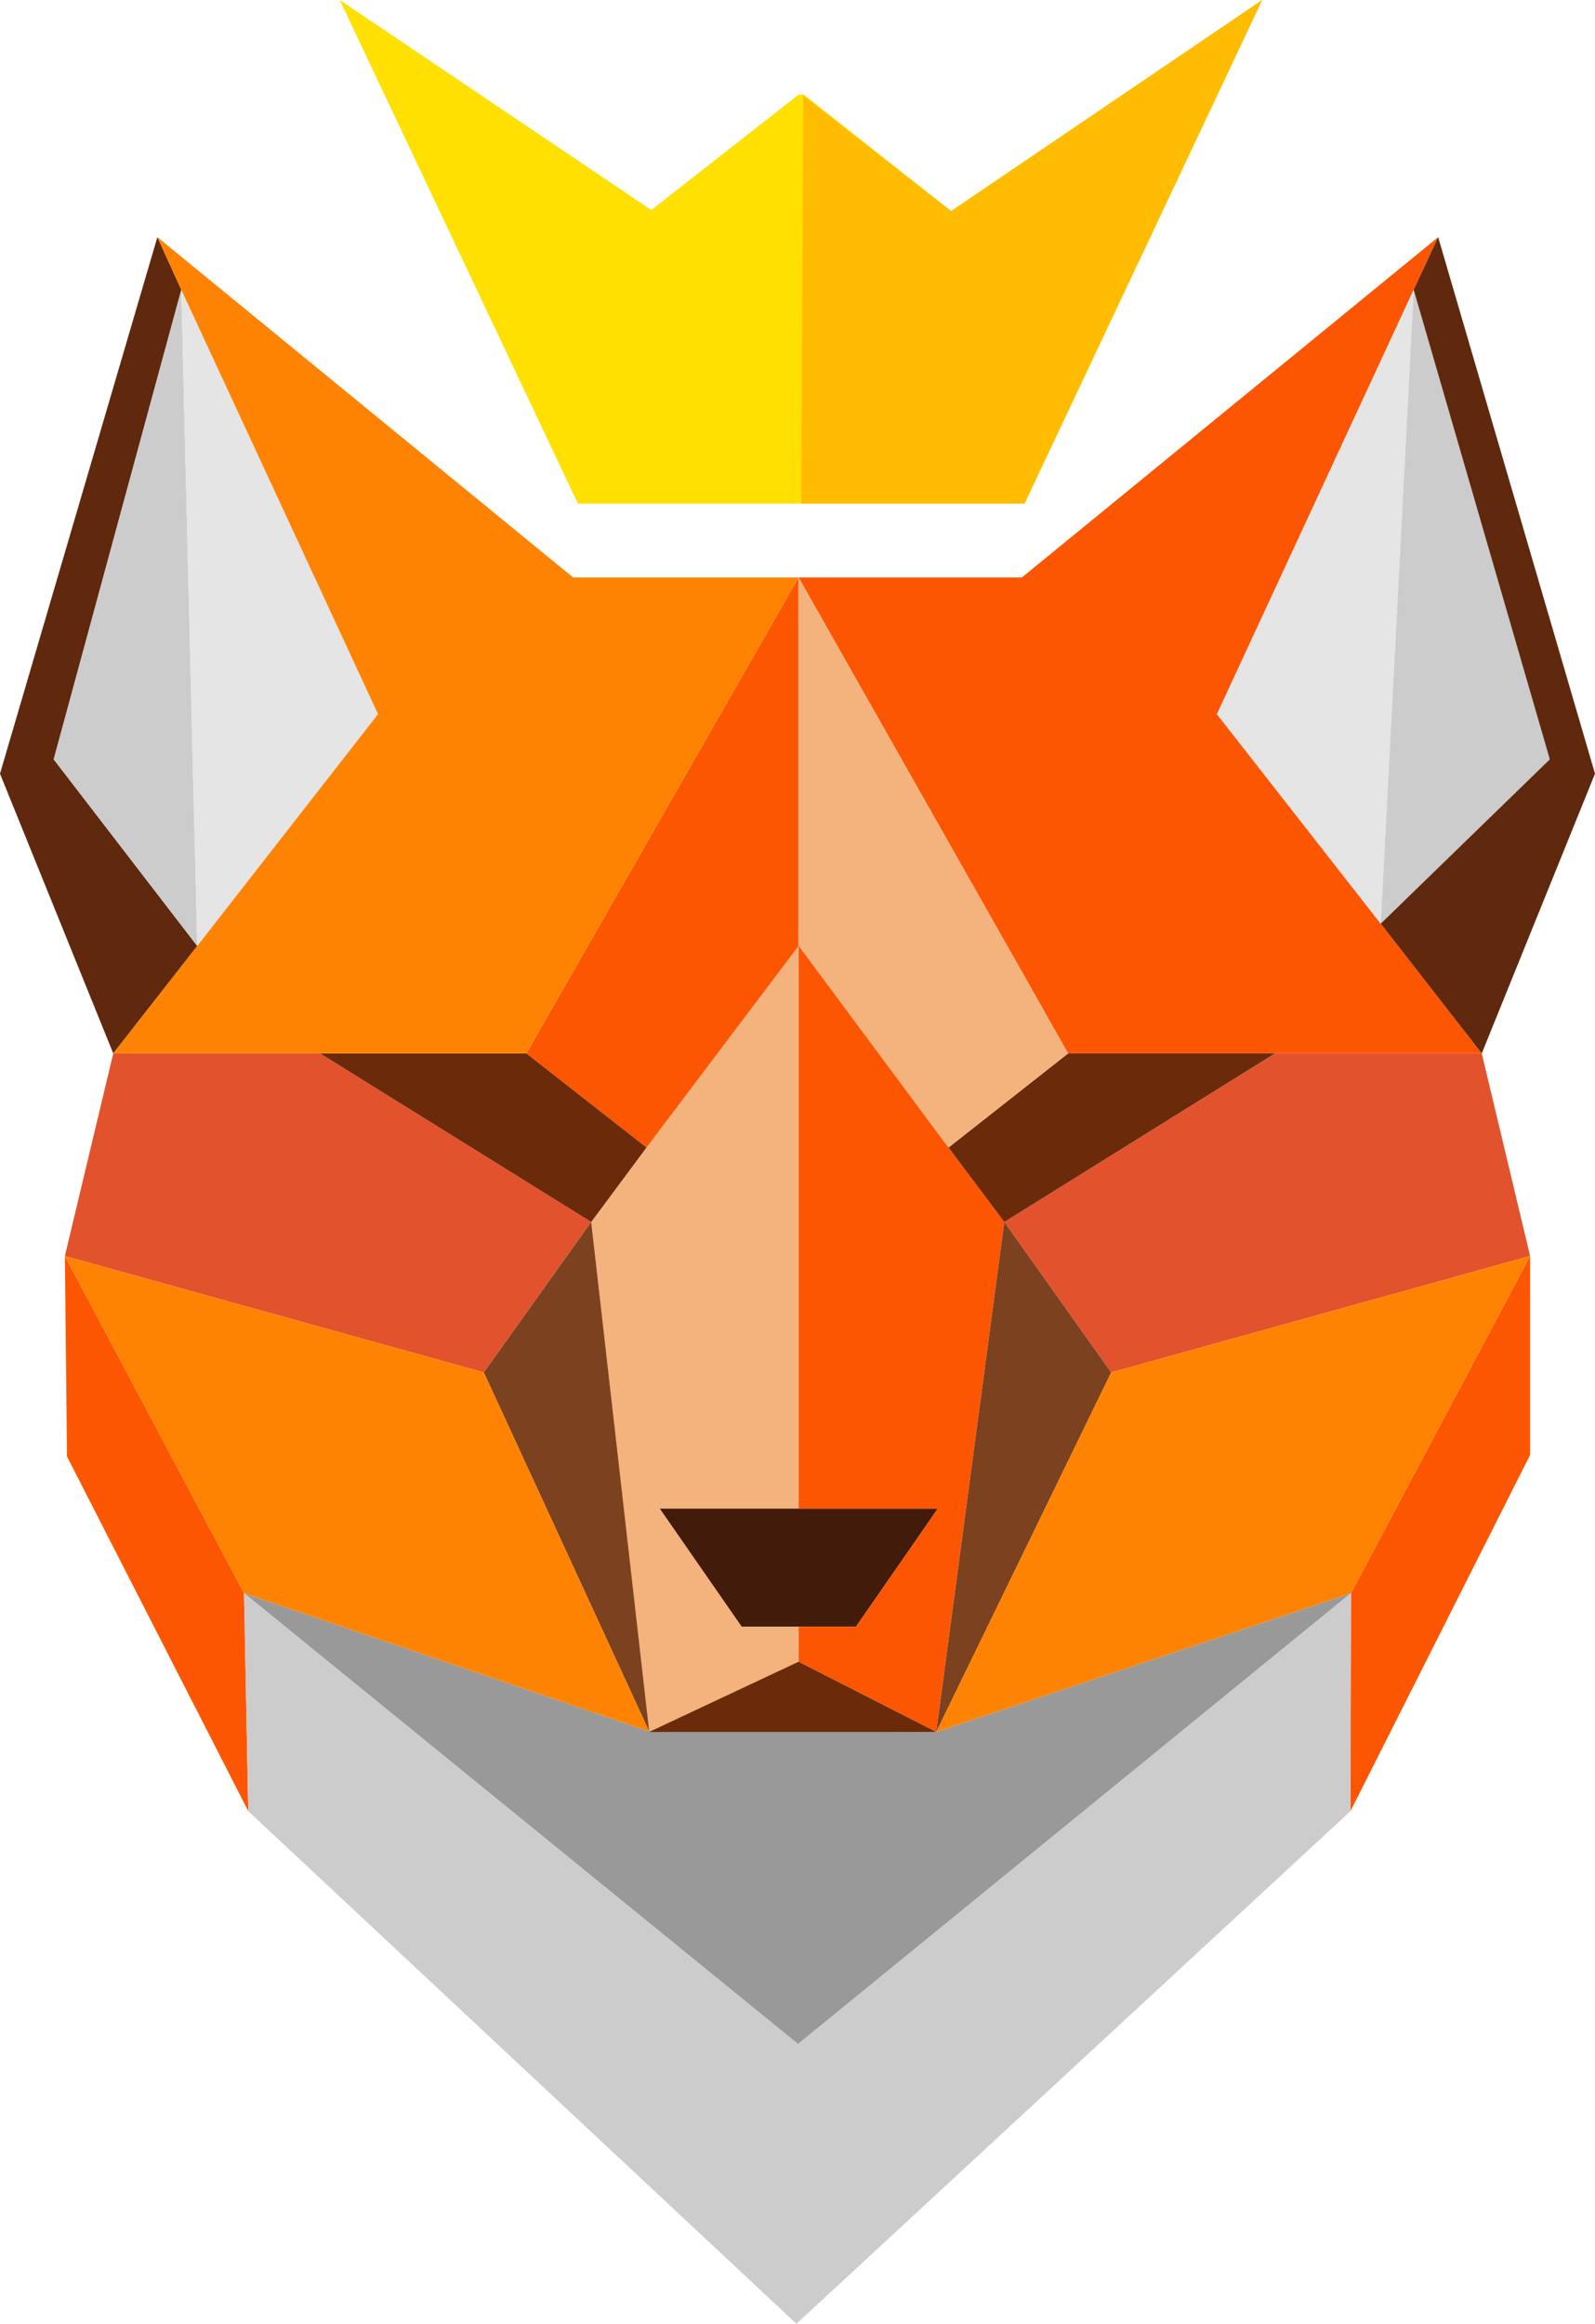<svg xmlns="http://www.w3.org/2000/svg" viewBox="0 0 30 43.7"><g id="Vrstva_2" data-name="Vrstva 2"><g id="Vrstva_1-2" data-name="Vrstva 1"><g id="Piktogram"><polygon points="4.59 29.96 4.67 34.06 1.26 27.39 1.22 23.62 4.59 29.96" style="fill:#fd5602"/><polygon points="3.71 17.79 2.13 19.81 0 14.55 2.96 4.46 3.41 5.45 1.01 14.28 3.71 17.79" style="fill:#60280c"/><polygon points="15.02 28.37 12.41 28.37 13.95 30.59 15.02 30.59 15.02 31.25 12.21 32.64 11.12 22.98 12.16 21.58 15.02 17.79 15.02 28.37" style="fill:#f4b37d"/><polygon points="11.12 22.98 9.1 25.81 1.22 23.62 2.13 19.81 6.02 19.81 11.12 22.98" style="fill:#e2532d"/><polygon points="17.64 28.37 16.1 30.59 13.95 30.59 12.41 28.37 17.64 28.37" style="fill:#421b0a"/><polygon points="12.25 3.95 15.02 1.78 15.12 1.78 17.89 3.97 23.74 0 19.27 9.47 10.87 9.47 6.39 0 12.25 3.95" style="fill:#ffe000"/><polygon points="15.02 10.86 15.02 17.79 12.16 21.58 9.9 19.81 15.02 10.86" style="fill:#fd5602"/><polygon points="27.87 19.81 20.09 19.81 15.02 10.86 19.22 10.86 27.05 4.46 26.59 5.45 22.89 13.43 25.97 17.37 27.87 19.81" style="fill:#fd5602"/><polygon points="26.59 5.45 25.97 17.37 22.89 13.43 26.59 5.45" style="fill:#e5e5e5"/><polygon points="29.15 14.28 25.97 17.37 26.59 5.45 29.15 14.28" style="fill:#ccc"/><polygon points="28.78 27.36 25.4 34.06 25.41 29.96 28.78 23.62 28.78 27.36" style="fill:#fd5602"/><polygon points="18.89 22.98 17.61 32.57 15.02 31.25 15.02 30.59 16.1 30.59 17.64 28.37 15.02 28.37 15.02 17.78 17.84 21.58 18.89 22.98" style="fill:#fd5602"/><polygon points="28.78 23.62 20.9 25.81 18.89 22.98 23.98 19.81 27.87 19.81 28.78 23.62" style="fill:#e2532d"/><polygon points="30 14.55 27.87 19.81 25.97 17.37 29.15 14.28 26.59 5.45 27.05 4.46 30 14.55" style="fill:#60280c"/><polygon points="20.9 25.81 17.61 32.57 18.89 22.98 20.9 25.81" style="fill:#7c411e"/><polygon points="25.41 29.96 15.01 38.44 4.59 29.96 12.21 32.56 17.61 32.57 25.41 29.96" style="fill:#999"/><polygon points="25.4 34.06 14.98 43.7 4.67 34.06 4.59 29.96 15.01 38.44 25.41 29.96 25.4 34.06" style="fill:#ccc"/><polygon points="17.61 32.57 12.21 32.57 15.02 31.25 17.61 32.57" style="fill:#6b2a09"/><polygon points="28.78 23.62 25.41 29.96 17.61 32.57 20.9 25.81 28.78 23.62" style="fill:#ff8303"/><polygon points="12.21 32.56 9.1 25.81 11.12 22.98 12.21 32.56" style="fill:#7c411e"/><polygon points="12.21 32.56 4.59 29.96 1.22 23.62 9.1 25.81 12.21 32.56" style="fill:#ff8303"/><polygon points="23.98 19.81 18.89 22.98 17.84 21.58 20.09 19.81 23.98 19.81" style="fill:#6b2a09"/><polygon points="20.09 19.81 17.84 21.58 15.02 17.78 15.02 10.86 20.09 19.81" style="fill:#f4b37d"/><polygon points="3.71 17.79 1.01 14.28 3.41 5.45 3.71 17.79" style="fill:#ccc"/><polygon points="12.16 21.58 11.12 22.98 6.02 19.81 9.9 19.81 12.16 21.58" style="fill:#6b2a09"/><polygon points="7.11 13.43 3.71 17.79 3.41 5.45 7.11 13.43" style="fill:#e5e5e5"/><polygon points="15.02 10.86 9.9 19.81 2.13 19.81 3.71 17.79 7.11 13.43 3.41 5.45 2.96 4.46 10.78 10.86 15.02 10.86" style="fill:#ff8303"/><polygon points="15.07 9.47 15.11 1.8 17.89 3.97 23.74 0 19.27 9.47 15.07 9.47" style="fill:#ffbc00"/></g></g></g></svg>